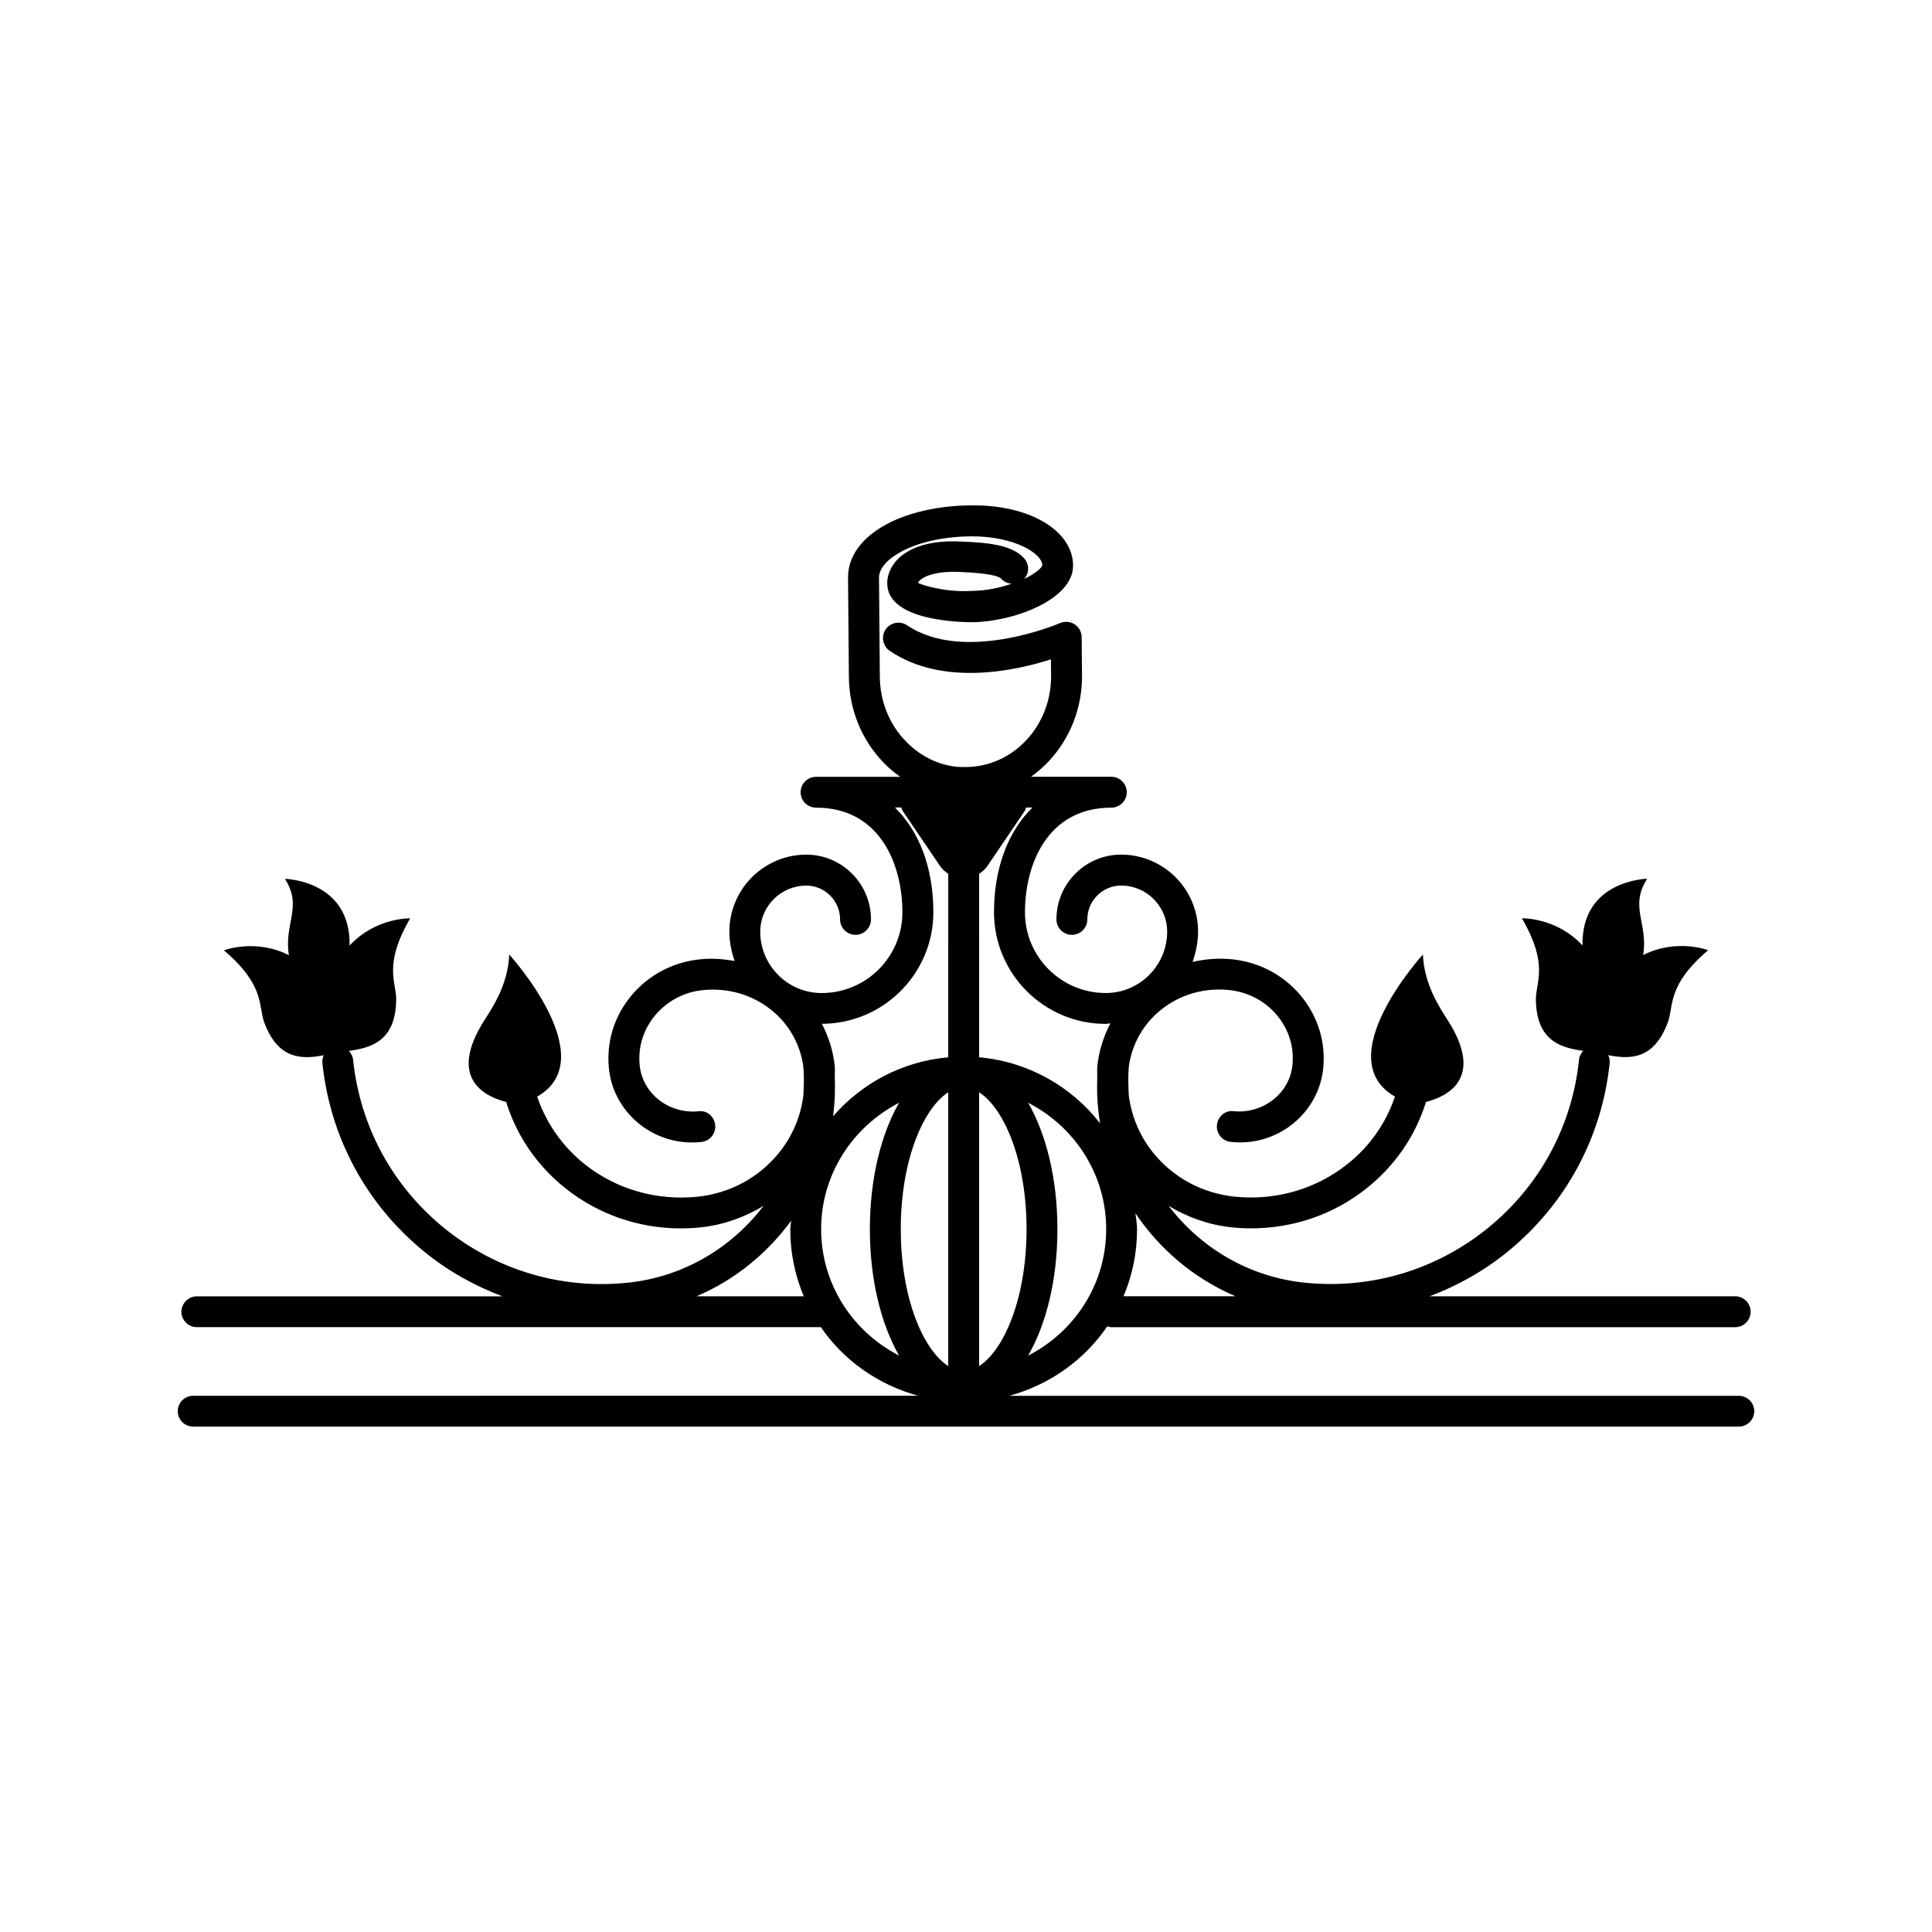<?xml version="1.0" encoding="utf-8"?>
<!-- Generator: Adobe Illustrator 16.0.4, SVG Export Plug-In . SVG Version: 6.00 Build 0)  -->
<!DOCTYPE svg PUBLIC "-//W3C//DTD SVG 1.1//EN" "http://www.w3.org/Graphics/SVG/1.1/DTD/svg11.dtd">
<svg version="1.1" id="Layer_1" xmlns="http://www.w3.org/2000/svg" xmlns:xlink="http://www.w3.org/1999/xlink" x="0px" y="0px"
	 width="50px" height="50px" viewBox="0 0 50 50" enable-background="new 0 0 50 50" xml:space="preserve">
<g>
	<path d="M45,36.124H26.12c1.043-0.287,1.942-0.924,2.536-1.799c0.037,0.012,0.074,0.023,0.113,0.023h16.138
		c0.221,0,0.399-0.182,0.399-0.4c0-0.221-0.179-0.4-0.399-0.4h-7.909c0.718-0.271,1.398-0.65,2.012-1.148
		c1.508-1.226,2.449-2.963,2.649-4.896c0.007-0.069-0.011-0.137-0.036-0.196c0.535,0.103,1.177,0.139,1.541-0.854
		c0.159-0.436-0.025-0.952,1.042-1.863c0,0-0.813-0.313-1.681,0.125c0.135-0.818-0.365-1.25,0.104-1.974
		c0,0-1.706,0.028-1.674,1.726c-0.674-0.729-1.568-0.703-1.568-0.703c0.704,1.215,0.357,1.641,0.362,2.104
		c0.012,1.092,0.673,1.247,1.224,1.327c-0.057,0.062-0.1,0.138-0.108,0.228c-0.179,1.722-1.017,3.269-2.358,4.357
		s-3.031,1.592-4.748,1.414c-1.453-0.151-2.691-0.909-3.516-1.988c0.49,0.296,1.04,0.494,1.631,0.556
		c0.171,0.02,0.342,0.026,0.512,0.026c1.081,0,2.119-0.354,2.969-1.026c0.746-0.59,1.277-1.367,1.549-2.244
		c0.57-0.146,1.514-0.619,0.568-2.109c-0.185-0.292-0.617-0.913-0.647-1.708c0,0-2.454,2.69-0.724,3.677
		c-0.231,0.685-0.652,1.293-1.242,1.757c-0.817,0.646-1.853,0.939-2.902,0.834c-0.838-0.088-1.587-0.488-2.11-1.134
		c-0.354-0.437-0.565-0.948-0.634-1.485c-0.011-0.248-0.023-0.496,0.002-0.75c0-0.002-0.001-0.004,0-0.006
		c0.081-0.578,0.374-1.1,0.842-1.47c0.494-0.392,1.114-0.569,1.754-0.503c0.488,0.051,0.928,0.283,1.237,0.652
		c0.308,0.369,0.449,0.828,0.399,1.297c-0.075,0.729-0.764,1.258-1.514,1.187c-0.223-0.032-0.418,0.138-0.439,0.356
		c-0.022,0.219,0.137,0.416,0.357,0.438c1.193,0.133,2.271-0.729,2.393-1.897c0.07-0.687-0.137-1.355-0.583-1.892
		c-0.444-0.531-1.072-0.863-1.769-0.936c-0.352-0.038-0.697-0.007-1.029,0.067c0.086-0.248,0.143-0.51,0.143-0.785
		c0-1.1-0.895-1.992-1.992-1.992c-0.923,0-1.674,0.752-1.674,1.676c0,0.221,0.18,0.4,0.4,0.4s0.4-0.18,0.4-0.4
		c0-0.482,0.393-0.875,0.875-0.875c0.656,0,1.191,0.535,1.191,1.191c0,0.877-0.713,1.59-1.59,1.59c-1.152,0-2.09-0.936-2.09-2.088
		c0-1.25,0.586-2.709,2.234-2.709c0.221,0,0.4-0.18,0.4-0.4c0-0.22-0.18-0.4-0.4-0.4h-2.078c0.164-0.117,0.32-0.252,0.463-0.405
		c0.561-0.601,0.865-1.392,0.857-2.229l-0.009-0.982c-0.001-0.133-0.07-0.258-0.183-0.329c-0.111-0.073-0.252-0.084-0.377-0.032
		c-0.023,0.012-2.477,1.057-3.958,0.057c-0.184-0.123-0.432-0.074-0.555,0.107s-0.075,0.432,0.108,0.556
		c1.371,0.925,3.249,0.515,4.17,0.218l0.004,0.416c0.005,0.633-0.223,1.229-0.643,1.678c-0.414,0.441-0.966,0.688-1.554,0.693
		c-0.584,0.02-1.144-0.23-1.565-0.668c-0.427-0.441-0.665-1.033-0.67-1.666l-0.022-2.566c-0.002-0.232,0.211-0.479,0.585-0.678
		c0.461-0.246,1.095-0.386,1.784-0.391c0.012-0.001,0.024-0.001,0.036-0.001c1.109,0,1.818,0.447,1.822,0.748
		c-0.023,0.084-0.199,0.224-0.469,0.354c0.133-0.148,0.137-0.377,0.001-0.53c-0.313-0.357-0.963-0.412-1.656-0.438
		c-0.899-0.044-1.371,0.219-1.601,0.441c-0.188,0.184-0.291,0.412-0.289,0.646c0.009,0.989,1.967,1,2.2,1.002
		c1.069-0.012,2.618-0.586,2.61-1.471c-0.008-0.896-1.117-1.579-2.662-1.553c-0.815,0.007-1.579,0.179-2.152,0.48
		c-0.656,0.351-1.015,0.842-1.01,1.393l0.022,2.566c0.007,0.84,0.325,1.625,0.895,2.215c0.135,0.142,0.281,0.263,0.434,0.371H21.12
		c-0.221,0-0.4,0.181-0.4,0.399c0,0.22,0.179,0.399,0.4,0.399c1.649,0,2.234,1.461,2.234,2.711c0,1.15-0.938,2.087-2.089,2.087
		c-0.876,0-1.59-0.712-1.59-1.589c0-0.657,0.535-1.192,1.191-1.192c0.482,0,0.875,0.394,0.875,0.875c0,0.222,0.179,0.399,0.4,0.399
		c0.221,0,0.4-0.18,0.4-0.399c0-0.924-0.751-1.676-1.674-1.676c-1.098,0-1.991,0.896-1.991,1.993c0,0.267,0.054,0.52,0.135,0.759
		c-0.294-0.052-0.594-0.076-0.9-0.042c-0.697,0.072-1.325,0.404-1.769,0.935c-0.447,0.535-0.654,1.207-0.583,1.893
		c0.122,1.172,1.2,2.031,2.393,1.898c0.22-0.021,0.379-0.22,0.357-0.438c-0.022-0.221-0.218-0.393-0.439-0.355
		c-0.76,0.069-1.439-0.455-1.515-1.188c-0.049-0.469,0.094-0.93,0.4-1.297c0.31-0.369,0.75-0.604,1.238-0.652
		c0.636-0.064,1.26,0.112,1.754,0.503c0.469,0.37,0.761,0.892,0.842,1.47c0,0.002-0.001,0.004,0,0.008
		c0.026,0.254,0.013,0.502,0.002,0.75c-0.069,0.537-0.281,1.049-0.634,1.483c-0.523,0.646-1.272,1.046-2.11,1.134
		c-1.054,0.105-2.084-0.188-2.903-0.832c-0.588-0.466-1.009-1.074-1.242-1.759c1.731-0.985-0.723-3.677-0.723-3.677
		c-0.03,0.795-0.463,1.416-0.648,1.708c-0.945,1.49,0,1.963,0.569,2.107c0.271,0.879,0.802,1.656,1.548,2.246
		c0.85,0.67,1.888,1.026,2.969,1.026c0.17,0,0.34-0.009,0.512-0.026c0.591-0.062,1.14-0.26,1.631-0.556
		c-0.824,1.079-2.062,1.837-3.516,1.988c-1.716,0.178-3.405-0.325-4.748-1.414c-1.342-1.091-2.18-2.638-2.358-4.357
		c-0.009-0.09-0.053-0.165-0.109-0.228c0.551-0.079,1.212-0.234,1.224-1.327c0.005-0.463-0.341-0.889,0.362-2.104
		c0,0-0.895-0.025-1.568,0.705c0.031-1.697-1.674-1.727-1.674-1.727C7.842,23.47,7.342,23.9,7.477,24.72
		c-0.867-0.439-1.681-0.125-1.681-0.125c1.068,0.91,0.884,1.427,1.042,1.862c0.363,0.99,1.006,0.954,1.541,0.853
		c-0.026,0.062-0.043,0.127-0.036,0.197c0.201,1.934,1.141,3.672,2.649,4.896c0.613,0.498,1.294,0.876,2.012,1.146H5.095
		c-0.221,0-0.4,0.182-0.4,0.4s0.179,0.398,0.4,0.398h16.137c0.003,0,0.006-0.002,0.01-0.002c0.592,0.863,1.484,1.493,2.518,1.777H5
		c-0.221,0-0.4,0.18-0.4,0.4c0,0.22,0.179,0.398,0.4,0.398h40c0.221,0,0.4-0.18,0.4-0.398C45.4,36.304,45.221,36.124,45,36.124z
		 M29.427,31.812c0-0.143-0.028-0.273-0.042-0.412c0.631,0.938,1.524,1.692,2.588,2.146h-2.896
		C29.302,33.015,29.427,32.429,29.427,31.812z M25.154,15.292c-0.699,0.046-1.316-0.161-1.393-0.206
		c0.006-0.068,0.244-0.288,0.921-0.288c0.044,0,0.09,0.001,0.137,0.003c0.779,0.031,1.022,0.11,1.089,0.172
		c0.072,0.082,0.173,0.127,0.275,0.133C25.885,15.21,25.527,15.289,25.154,15.292z M18.026,33.548
		c0.99-0.422,1.828-1.107,2.448-1.955c-0.004,0.073-0.022,0.146-0.022,0.221c0,0.615,0.125,1.201,0.35,1.734H18.026L18.026,33.548z
		 M23.268,35.082c-1.191-0.612-2.017-1.84-2.017-3.271s0.826-2.656,2.017-3.271c-0.466,0.812-0.756,1.964-0.756,3.271
		S22.802,34.269,23.268,35.082z M24.54,35.354c-0.639-0.41-1.228-1.742-1.228-3.543c0-1.799,0.589-3.131,1.228-3.543V35.354z
		 M24.54,27.363c-1.191,0.106-2.241,0.673-2.981,1.528c0.025-0.188,0.04-0.375,0.047-0.565c0-0.001,0-0.001,0-0.002
		c0.005-0.147,0.004-0.297-0.002-0.447c-0.002-0.097,0.009-0.19-0.001-0.288c-0.04-0.389-0.158-0.756-0.333-1.093
		c1.591-0.003,2.885-1.296,2.885-2.889c0-1.148-0.365-2.092-0.994-2.709h0.168c0.011,0.025,0.011,0.058,0.028,0.082l0.975,1.438
		c0.058,0.085,0.133,0.143,0.209,0.197L24.54,27.363L24.54,27.363z M26.609,35.082c0.467-0.812,0.757-1.964,0.757-3.271
		s-0.291-2.457-0.757-3.271c1.192,0.611,2.019,1.84,2.019,3.271S27.802,34.472,26.609,35.082z M25.339,22.616
		c0.076-0.056,0.152-0.112,0.21-0.197l0.975-1.438c0.017-0.023,0.017-0.056,0.027-0.082h0.168c-0.628,0.617-0.994,1.562-0.994,2.709
		c0,1.595,1.297,2.89,2.89,2.89c0.042,0,0.081-0.011,0.122-0.014c-0.178,0.342-0.297,0.714-0.338,1.104
		c-0.01,0.097,0,0.191-0.002,0.288c-0.006,0.15-0.006,0.301-0.002,0.447c0,0.001,0,0.001,0,0.002
		c0.01,0.253,0.035,0.502,0.074,0.746c-0.744-0.956-1.857-1.594-3.129-1.709L25.339,22.616L25.339,22.616z M25.339,35.354v-7.086
		c0.64,0.412,1.228,1.744,1.228,3.543C26.566,33.611,25.979,34.944,25.339,35.354z"/>
</g>
</svg>
